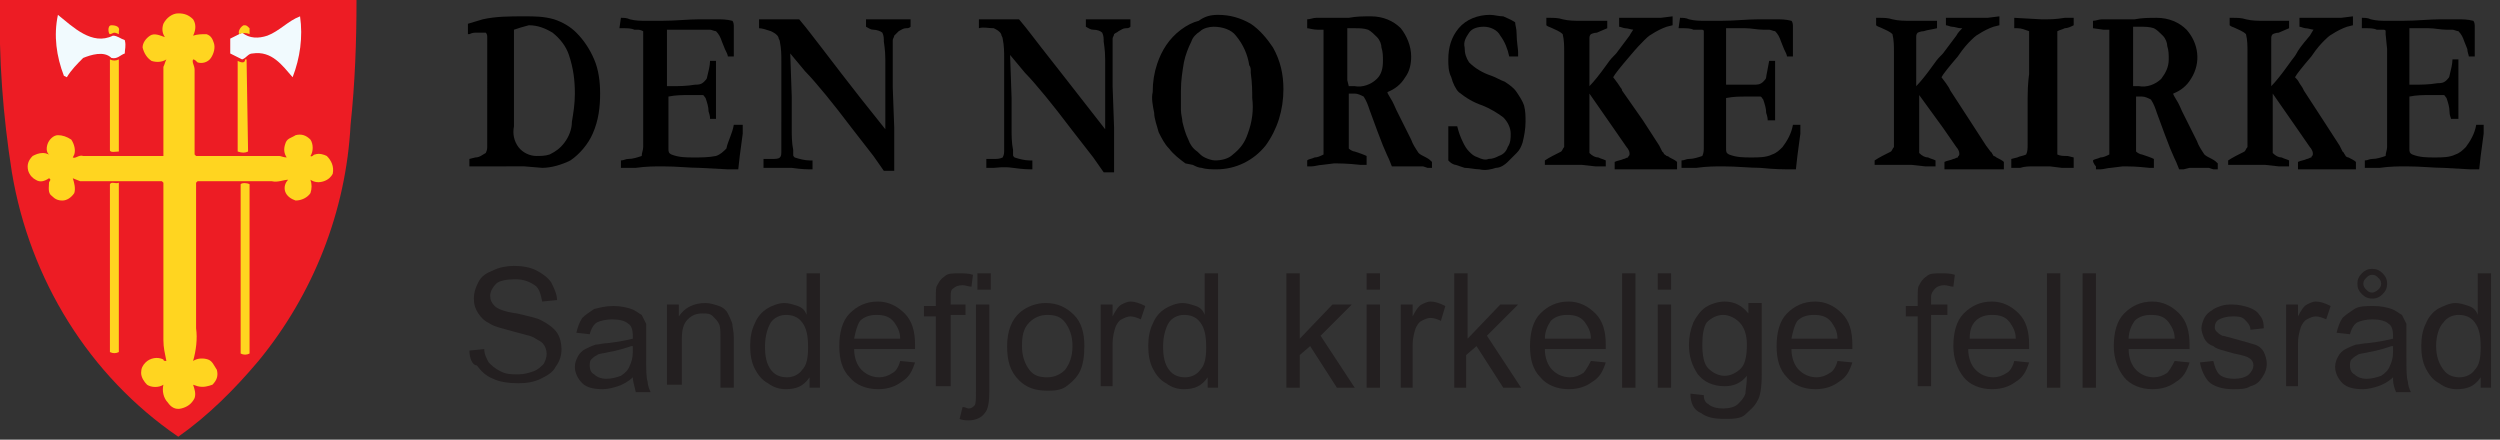 <?xml version="1.0" encoding="utf-8"?>
<!-- Generator: Adobe Illustrator 25.2.3, SVG Export Plug-In . SVG Version: 6.00 Build 0)  -->
<svg version="1.1" id="Layer_1" xmlns="http://www.w3.org/2000/svg" xmlns:xlink="http://www.w3.org/1999/xlink" x="0px" y="0px"
	 viewBox="0 0 168.3 29.6" style="enable-background:new 0 0 168.3 29.6;" xml:space="preserve">
<rect x="0" y="0" width="168.3" height="29.6" fill="#333333" stroke="none"/>
<style type="text/css">
	.st0{enable-background:new    ;}
	.st1{fill:#231F20;}
	.st2{fill:#ED1C24;}
	.st3{fill:#FFD520;}
	.st4{fill:#F1FAFE;}
</style>
<g id="Layer_3">
	<path d="M31.6,10.7l0.4-0.1c0.3,0,0.5-0.2,0.7-0.3c0.1-0.2,0.1-0.3,0.1-0.5c0-0.1,0-0.9,0-2.4V5.5V2.8V2.5c0-0.1,0-0.2-0.1-0.3
		c0,0-0.1,0-0.2,0c-0.1,0-0.2,0-0.4,0c-0.2,0-0.3,0-0.5,0.1h-0.1V1.6c0.3-0.1,0.7-0.2,1-0.3c0.9-0.2,1.8-0.2,2.8-0.2
		c0.7,0,1.3,0,2,0.2c0.6,0.2,1.1,0.5,1.5,0.9c0.5,0.5,0.9,1.1,1.2,1.8c0.3,0.7,0.4,1.5,0.4,2.3c0,0.9-0.1,1.8-0.5,2.7
		c-0.3,0.7-0.9,1.4-1.5,1.8c-0.6,0.3-1.3,0.5-1.9,0.5l-1.2-0.1h-0.4H33h-0.6h-0.5h-0.3C31.6,11.2,31.6,11,31.6,10.7z M34.6,2
		c0,0.2,0,0.3,0,0.3v1.3v1.2c0,0.4,0,0.7,0,1v2.7c-0.1,0.5,0,1,0.3,1.4c0.3,0.4,0.8,0.6,1.2,0.6c0.3,0,0.6,0,0.9-0.1
		c0.4-0.2,0.7-0.4,1-0.8c0.3-0.4,0.5-0.9,0.5-1.4c0.1-0.6,0.2-1.2,0.2-1.9c0-0.9-0.1-1.7-0.4-2.6c-0.2-0.6-0.6-1.1-1.1-1.5
		c-0.5-0.3-1-0.5-1.6-0.5C35.2,1.8,34.9,1.9,34.6,2L34.6,2z"/>
	<path d="M41.8,1.2c0.2,0,0.4,0,0.6,0.1c0.4,0.1,0.7,0.1,1.1,0.1h1.1c0.9,0,1.7-0.1,2.5-0.1h1.1c0.4,0,0.7,0,1.1,0.1
		c0.1,0.1,0.1,0.3,0.1,0.4v2h-0.2H49c0-0.1-0.1-0.3-0.2-0.5l-0.2-0.5c-0.1-0.3-0.2-0.5-0.4-0.7c-0.1,0-0.3-0.1-0.4-0.1h-0.4
		C47,2,46.6,2,46.2,2c-0.5,0-0.9,0-1.3,0c0,0.1,0,0.6,0,1.5v2.3h0.3c0.5,0,1,0,1.6-0.1c0.2,0,0.4,0,0.6-0.2c0.1-0.1,0.2-0.2,0.2-0.3
		c0.1-0.4,0.2-0.8,0.2-1.1h0.4c0,0.5,0,0.8,0,1c0,0.5,0,0.9,0,1s0,0.3,0,0.4s0,0.4,0,0.7s0,0.5,0,0.7V8h-0.4c0-0.1,0-0.2-0.1-0.5
		c0-0.3-0.1-0.6-0.2-0.9c-0.1-0.1-0.1-0.2-0.2-0.2c-0.3,0-0.6,0-0.9,0c-0.5,0-0.9,0-1.4,0.1v0.3c0,0.6,0,1.1,0,1.5V10
		c0,0.2,0,0.3,0.2,0.4c0.5,0.2,1,0.2,1.5,0.2c0.5,0,1,0,1.5-0.1c0.3-0.1,0.5-0.3,0.7-0.5C49,9.5,49.3,9,49.4,8.4c0.1,0,0.2,0,0.3,0
		H50c0,0.1,0,0.2,0,0.3V9l-0.2,1.5l-0.1,0.9H49l-1.9-0.1c-0.7,0-1.5-0.1-2.5-0.1c-0.5,0-1.1,0-1.8,0.1h-0.3h-0.7v-0.5
		c0.2,0,0.3-0.1,0.5-0.1c0.3,0,0.6-0.1,0.9-0.2c0-0.2,0.1-0.4,0.1-0.6c0-0.1,0-0.2,0-0.5V9.2V6.3V5.4V4.2V3.3v-1c0,0,0-0.1,0-0.2
		C43.1,2,43,2,42.9,2h-0.2c-0.2-0.1-0.5-0.1-0.7-0.1h-0.3L41.8,1.2z"/>
	<path d="M51.1,1.9V1.3h0.7h0.5h0.4h0.1h0.4h0.6c0.6,0.7,1.1,1.4,1.5,1.9s1.8,2.4,4.3,5.5V8.5V7.6c0-0.5,0-0.9,0-1.3s0-0.7,0-1.1
		s0-0.8,0-1.2c0-0.7-0.1-1.1-0.1-1.2c0-0.2,0-0.4-0.1-0.6C59.3,2.1,59,2,58.8,2c-0.2,0-0.3-0.1-0.5-0.2V1.3h0.2l1.2,0H61h0.3v0.5
		c-0.1,0.1-0.2,0.1-0.3,0.1c-0.2,0-0.3,0.1-0.5,0.2c-0.1,0.1-0.2,0.2-0.3,0.3c0,0.1-0.1,0.2-0.1,0.3c0,0,0,0.1,0,0.3v0.6
		c0,0.8,0,1.3,0,1.8c0,0.1,0,0.3,0,0.5l0.1,2.7v1.3v0.4v0.4c0,0.2,0,0.3,0,0.4v0.4h-0.7l-0.7-1l-1.4-1.8l-1-1.3l-0.8-1
		c-0.5-0.6-1-1.2-1.4-1.6l-1-1.2l0.1,2.9c0,0.2,0,0.4,0,0.6v0.6v1c0,0.4,0,0.9,0.1,1.4c0,0.1,0,0.2,0,0.3c0,0.1,0,0.1,0.1,0.2
		c0.3,0.1,0.7,0.2,1,0.2h0.2v0.6h-0.2c-0.1,0-0.5,0-1.2-0.1c-0.7,0-1.1,0-1.3,0h-0.4h-0.2c0-0.1,0-0.2,0-0.3v-0.3c0.1,0,0.2,0,0.3,0
		h0.2c0.3,0,0.5,0,0.6-0.1s0.1-0.2,0.1-0.5c0-0.8,0-1.3,0-1.5V8.2V5.6V4.1c0-0.4,0-0.8-0.1-1.3c0-0.1-0.1-0.2-0.1-0.3
		c-0.1-0.2-0.3-0.3-0.5-0.4C51.6,2,51.3,1.9,51.1,1.9z"/>
	<path d="M65.9,1.9V1.3h0.7h0.5h0.4h0.1h0.4h0.6c0.6,0.7,1.1,1.4,1.5,1.9s1.8,2.3,4.3,5.5V8.5V7.6c0-0.5,0-0.9,0-1.3s0-0.7,0-1.1
		s0-0.8,0-1.2c0-0.7-0.1-1.1-0.1-1.2c0-0.2,0-0.4-0.1-0.6C74.1,2.1,73.9,2,73.6,2c-0.2,0-0.3-0.1-0.5-0.2V1.3h0.2l1.2,0h1.3h0.3v0.5
		c-0.1,0.1-0.2,0.1-0.3,0.1c-0.2,0-0.3,0.1-0.5,0.2c-0.1,0.1-0.2,0.1-0.3,0.2c0,0.1-0.1,0.2-0.1,0.3c0,0,0,0.1,0,0.3s0,0.3,0,0.6
		c0,0.8,0,1.3,0,1.8c0,0.1,0,0.3,0,0.5L75,8.6c0,0.2,0,0.3,0,0.4v1v0.4v0.4c0,0.2,0,0.3,0,0.4v0.4h-0.7l-0.7-1l-1.4-1.8l-1-1.3
		l-0.8-1c-0.5-0.6-1-1.2-1.4-1.6l-1-1.2l0.1,2.9v1.1v1c0,0.4,0,0.9,0.1,1.4c0,0.1,0,0.2,0,0.3c0,0.1,0,0.1,0.1,0.2
		c0.3,0.1,0.7,0.2,1,0.2h0.2v0.6h-0.1c-0.1,0-0.5,0-1.2-0.1s-1.1,0-1.3,0h-0.3h-0.2c0-0.1,0-0.2,0-0.3v-0.3c0.1,0,0.2,0,0.3,0h0.2
		c0.2,0,0.4,0,0.6-0.1c0.1-0.2,0.1-0.3,0.1-0.5c0-0.8,0-1.3,0-1.5v-3V3.9c0-0.4,0-0.8-0.1-1.3c0-0.1-0.1-0.2-0.1-0.3
		c-0.1-0.2-0.3-0.3-0.5-0.4C66.5,1.9,66.2,1.8,65.9,1.9z"/>
	<path d="M77.6,6.2c0-0.7,0.1-1.3,0.3-1.9c0.3-0.9,0.8-1.7,1.6-2.3c0.4-0.3,0.8-0.5,1.2-0.6C81.1,1.1,81.5,1,82,1
		c0.8,0,1.5,0.2,2.2,0.6c0.6,0.4,1.1,1,1.5,1.6c0.5,0.9,0.7,1.8,0.7,2.8c0,1.4-0.4,2.7-1.2,3.8c-0.8,1-2,1.6-3.3,1.6
		c-0.3,0-0.7,0-1-0.1c-0.2,0-0.4-0.1-0.6-0.2L79.8,11c-0.4-0.3-0.8-0.6-1.1-1c-0.3-0.3-0.5-0.7-0.7-1.1c-0.1-0.4-0.3-0.9-0.3-1.3
		C77.6,7.1,77.5,6.6,77.6,6.2z M81.7,1.8c-0.3,0-0.7,0.1-0.9,0.3c-0.3,0.2-0.5,0.4-0.6,0.7c-0.2,0.4-0.4,0.9-0.5,1.4
		c-0.1,0.6-0.2,1.2-0.2,1.9c0,0.4,0,0.8,0,1s0,0.2,0,0.3c0,0.3,0.1,0.6,0.1,0.8c0.1,0.4,0.2,0.8,0.4,1.2c0.1,0.3,0.3,0.6,0.6,0.8
		c0.2,0.2,0.3,0.3,0.5,0.4c0.2,0.1,0.5,0.2,0.7,0.2c0.4,0,0.9-0.1,1.2-0.4c0.5-0.4,0.8-0.8,1-1.4c0.3-0.8,0.4-1.6,0.3-2.4
		c0-0.4,0-1-0.1-1.7V4.7c0,0,0-0.2-0.1-0.3c-0.1-0.7-0.4-1.4-0.9-2C82.9,2,82.3,1.8,81.7,1.8z"/>
	<path d="M88,10.8c0.1-0.1,0.3-0.1,0.5-0.2c0.2,0,0.4-0.1,0.6-0.2c0-0.1,0-0.2,0-0.2c0-0.1,0-0.3,0-0.8V7.8V6.9V6.1V5.7
		c0-0.6,0-1.1,0-1.6c0-1.1,0-1.8,0-2.1L88.7,2c-0.3,0-0.6-0.1-0.7-0.1V1.4V1.3c0.2,0,0.4-0.1,0.6-0.1h0.6h0.5H90l0.8,0
		c0.5-0.1,1-0.1,1.5-0.1c0.8,0,1.5,0.3,2,0.8C94.7,2.4,95,3.1,95,3.8c0,0.5-0.1,1-0.4,1.4c-0.3,0.5-0.7,0.8-1.2,1
		c0,0.1,0.1,0.2,0.2,0.4c0.2,0.3,0.3,0.6,0.4,0.8l1,2c0.1,0.3,0.3,0.6,0.5,0.9c0.1,0.1,0.3,0.2,0.5,0.3c0.2,0.1,0.3,0.2,0.4,0.3
		c0,0.1,0,0.2,0,0.2c0,0.1,0,0.1,0,0.2h-0.3l-0.3-0.1h-0.3c-0.2,0-0.3,0-0.5,0h-0.6H94h-0.3l-0.2-0.5c-0.2-0.4-0.3-0.7-0.4-0.9
		c-0.2-0.5-0.5-1.3-0.9-2.4c-0.1-0.3-0.2-0.6-0.4-0.9c-0.2-0.1-0.4-0.2-0.6-0.2h-0.4c0,0.2,0,0.4,0,0.5v1.7v1.5
		c0.1,0.1,0.3,0.2,0.4,0.2c0.3,0.1,0.6,0.2,0.8,0.3c0,0.3,0,0.4,0,0.6h-0.2h-0.2c-0.9-0.1-1.5-0.1-1.6-0.1h-0.2l-0.8,0.1
		c-0.2,0-0.5,0.1-0.7,0.1H88c0-0.1,0-0.2,0-0.2S88,11,88,10.8z M90.8,5.8h0.4c0.5,0.1,1.1-0.1,1.5-0.5C93,5,93.1,4.6,93.1,4.1
		c0-0.3,0-0.6-0.1-0.9c0-0.2-0.1-0.5-0.3-0.7c-0.2-0.2-0.4-0.4-0.6-0.5c-0.3-0.1-0.6-0.1-0.9-0.1c-0.2,0-0.3,0-0.5,0v1.2v0.6v0.8
		c0,0.2,0,0.6,0,0.9L90.8,5.8z"/>
	<path d="M102,1.5c0,0.2,0.1,0.4,0.1,0.8c0,0.5,0.1,1,0.1,1.2c0,0.1,0,0.2,0,0.3h-0.1h-0.4h-0.1c-0.1-0.5-0.3-1-0.6-1.4
		c-0.2-0.4-0.7-0.6-1.1-0.6c-0.4,0-0.8,0.1-1,0.4c-0.2,0.3-0.4,0.6-0.3,1c0,0.4,0.1,0.7,0.3,1c0.4,0.4,0.9,0.7,1.5,0.9
		c0.3,0.1,0.6,0.3,0.9,0.4c0.3,0.2,0.6,0.4,0.8,0.7c0.2,0.3,0.4,0.6,0.5,0.9c0.1,0.4,0.1,0.7,0.1,1.1c0,0.5-0.1,1-0.2,1.4
		c-0.1,0.3-0.2,0.5-0.4,0.7c-0.2,0.2-0.4,0.4-0.6,0.6c-0.2,0.2-0.5,0.4-0.8,0.4c-0.3,0.1-0.7,0.2-1.1,0.1c-0.3,0-0.7-0.1-1-0.1
		L98,11.1c-0.1,0-0.3-0.1-0.4-0.2c0,0-0.1-0.1-0.1-0.1v-0.1c0-0.1,0-0.4,0-1.1c0-0.3,0-0.6,0-0.7V8.5h0.6c0.1,0.4,0.2,0.7,0.4,1.1
		c0.1,0.2,0.2,0.4,0.4,0.6c0.2,0.2,0.3,0.3,0.6,0.4c0.2,0.1,0.5,0.2,0.7,0.1c0.3,0,0.5-0.1,0.7-0.2c0.3-0.1,0.5-0.3,0.6-0.6
		c0.2-0.3,0.2-0.6,0.2-0.9c0-0.4-0.2-0.8-0.5-1.1c-0.4-0.3-0.9-0.6-1.4-0.8c-0.6-0.2-1.1-0.5-1.6-0.9C98,6,97.8,5.6,97.7,5.2
		c-0.2-0.4-0.2-0.8-0.2-1.2c0-0.8,0.2-1.5,0.7-2.1c0.5-0.6,1.3-0.9,2.1-0.9c0.3,0,0.6,0.1,0.9,0.1C101.4,1.2,101.7,1.3,102,1.5z"/>
	<path d="M104,10.8c0.3-0.2,0.7-0.4,1.1-0.6c0.1-0.1,0.1-0.2,0.2-0.3c0-0.4,0-0.8,0-1.2c0-0.1,0-0.3,0-0.6V4.6c0-0.1,0-0.2,0-0.3
		V3.9V3.8c0-0.1,0-0.2,0-0.3c0-0.4,0-0.8-0.1-1.2c-0.2-0.2-0.5-0.3-0.7-0.4c-0.2-0.1-0.3-0.1-0.4-0.2V1.2h0.2c0.3,0,0.6,0,0.9,0.1
		c0.4,0.1,0.8,0.1,1.2,0.1h0.6c0.2,0,0.5,0,0.7,0h0.3h0.2c0,0.1,0,0.1,0,0.2c0,0.1,0,0.2,0,0.3c-0.2,0.1-0.5,0.2-0.7,0.3
		c-0.2,0-0.4,0.1-0.4,0.1c-0.1,0.1-0.1,0.2-0.1,0.3V3c0,0.1,0,0.2,0,0.4s0,0.5,0,0.6s0,0.2,0,0.5v1.2c0,0,0,0.1,0,0.1
		c0.3-0.3,0.7-0.8,1.2-1.5c0.2-0.3,0.4-0.5,0.6-0.7l0.9-1.2c0.1-0.2,0.2-0.3,0.3-0.5V2c-0.2,0-0.4-0.1-0.6-0.1
		c-0.1,0-0.3-0.1-0.4-0.1c0-0.1,0-0.2,0-0.5V1.2h0.3c0.2,0,0.3,0,0.5,0h0.5h1.5l0.8-0.1v0.6l-0.4,0.1c-0.3,0.1-0.7,0.3-1,0.5
		c-0.2,0.1-0.4,0.3-0.5,0.4c-0.2,0.2-0.5,0.5-1,1.1c-0.6,0.7-1,1.2-1.1,1.4l0.3,0.4l0.2,0.3c0,0,0.1,0.1,0.1,0.2l1.4,2l1.1,1.7
		l0.2,0.4l0.1,0.1c0,0.1,0.1,0.1,0.2,0.2c0.1,0,0.2,0.1,0.2,0.1c0.2,0.1,0.4,0.2,0.5,0.3c0,0.1,0,0.1,0,0.2c0,0.1,0,0.2,0,0.3h-0.7
		c-0.1,0-0.2,0-0.4,0H111h-1h-0.7h-0.4h-0.2c0-0.1,0-0.1,0-0.2c0-0.1,0-0.1,0-0.3c0.2-0.1,0.4-0.1,0.6-0.2c0.1,0,0.2-0.1,0.3-0.1
		c0-0.1,0.1-0.1,0.1-0.2c0,0,0-0.1,0-0.1c0-0.1-0.1-0.3-0.2-0.4l-0.9-1.3L107,6.3c0,0.2,0,0.5,0,0.7c0,0.3,0,0.6,0,0.8
		c0,0,0,0.4,0,1v0.7v0.8c0.2,0.2,0.4,0.3,0.6,0.3c0.2,0.1,0.3,0.1,0.5,0.2c0,0.1,0,0.2,0,0.2c0,0.1,0,0.1,0,0.2c-0.1,0-0.3,0-0.4,0
		h-0.3l-0.9-0.1h-0.3h-0.4h-1.1H104L104,10.8z"/>
	<path d="M113.1,1.2c0.2,0,0.4,0,0.6,0.1c0.4,0.1,0.7,0.1,1.1,0.1h1.1c0.9,0,1.7-0.1,2.5-0.1h1.1c0.4,0,0.7,0,1.1,0.1
		c0.1,0.1,0.1,0.3,0.1,0.4v2h-0.2h-0.2c0-0.1-0.1-0.3-0.2-0.5l-0.2-0.5c-0.1-0.3-0.2-0.5-0.4-0.7c-0.1,0-0.3-0.1-0.4-0.1h-0.4
		c-0.4,0-0.8-0.1-1.2-0.1c-0.5,0-0.9,0-1.3,0c0,0.1,0,0.6,0,1.5v2.3h0.3c0.5,0,1.1,0,1.6,0c0.2,0,0.4,0,0.6-0.2
		c0.1-0.1,0.2-0.2,0.2-0.3c0-0.1,0.1-0.5,0.2-1.1h0.4c0,0.5,0,0.8,0,1c0,0.5,0,0.9,0,1v0.4c0,0.1,0,0.4,0,0.7s0,0.5,0,0.7v0.2H119
		c0-0.1,0-0.2-0.1-0.5c0-0.3-0.1-0.6-0.2-0.9c-0.1-0.1-0.1-0.2-0.2-0.2c-0.3,0-0.6,0-0.9,0c-0.5,0-0.9,0-1.4,0.1v0.3
		c0,0.6,0,1.1,0,1.5V10c0,0.2,0,0.3,0.2,0.4c0.5,0.2,1,0.2,1.5,0.2c0.5,0,1,0,1.4-0.2c0.3-0.1,0.5-0.3,0.7-0.5
		c0.3-0.4,0.6-0.9,0.7-1.5c0.1,0,0.2,0,0.3,0h0.2c0,0.1,0,0.2,0,0.3V9l-0.2,1.5l-0.1,0.9h-0.6c-0.2,0-0.8,0-1.8-0.1
		c-0.7,0-1.6-0.1-2.5-0.1c-0.5,0-1.1,0-1.8,0.1h-0.2h-0.8v-0.5c0.2,0,0.3-0.1,0.5-0.1c0.3,0,0.6-0.1,0.9-0.2
		c0.1-0.2,0.1-0.4,0.1-0.6c0-0.1,0-0.2,0-0.5V9.2V6.3V5.4V4.2V3.3v-1c0,0,0-0.1,0-0.2c0-0.1-0.1-0.1-0.2-0.1L114,2
		c-0.2-0.1-0.5-0.1-0.7-0.1h-0.3L113.1,1.2z"/>
	<path d="M126.2,10.8c0.3-0.2,0.7-0.4,1.1-0.6c0.1-0.1,0.1-0.2,0.2-0.3c0-0.1,0-0.5,0-1.2c0-0.1,0-0.3,0-0.6V4.6c0-0.1,0-0.2,0-0.3
		V3.9V3.8c0-0.1,0-0.2,0-0.3c0-0.4,0-0.8-0.1-1.2c-0.2-0.2-0.5-0.3-0.7-0.4c-0.2-0.1-0.3-0.1-0.4-0.2V1.2h0.2c0.3,0,0.6,0,0.9,0.1
		c0.4,0.1,0.8,0.1,1.2,0.1h0.6c0.2,0,0.5,0,0.7,0h0.3h0.2c0,0.1,0,0.1,0,0.2c0,0.1,0,0.2,0,0.3C130,2,129.8,2,129.5,2.1
		c-0.2,0-0.4,0.1-0.4,0.1c-0.1,0.1-0.1,0.2-0.1,0.3V3c0,0.1,0,0.2,0,0.4s0,0.5,0,0.6s0,0.2,0,0.5v1.2c0,0,0,0.1,0,0.1
		c0.3-0.3,0.7-0.8,1.2-1.5c0.2-0.3,0.4-0.5,0.6-0.7l0.9-1.2c0.1-0.2,0.3-0.4,0.4-0.5h-0.1c-0.2,0-0.4-0.1-0.6-0.1
		c-0.1,0-0.3-0.1-0.4-0.1c0-0.1,0-0.3,0-0.5V1.2h0.3c0.2,0,0.3,0,0.5,0h0.5h1.5l0.8-0.1v0.6l-0.4,0.1c-0.3,0.1-0.7,0.3-1,0.5
		c-0.2,0.1-0.4,0.3-0.5,0.4c-0.2,0.2-0.5,0.5-0.9,1.1c-0.6,0.7-1,1.2-1.1,1.4l0.3,0.4l0.2,0.3l0.1,0.2l1.3,2l1.1,1.7l0.3,0.4
		l0.1,0.1c0,0.1,0.1,0.1,0.1,0.2c0.1,0,0.2,0.1,0.2,0.1c0.2,0.1,0.4,0.2,0.5,0.3c0,0.1,0,0.1,0,0.2c0,0.1,0,0.2,0,0.3h-0.7
		c-0.1,0-0.3,0-0.4,0h-0.6h-1h-0.7H131h-0.1c0-0.1,0-0.1,0-0.2c0-0.1,0-0.1,0-0.3c0.2-0.1,0.4-0.1,0.6-0.2c0.1,0,0.2-0.1,0.3-0.1
		c0-0.1,0.1-0.1,0.1-0.2c0,0,0-0.1,0-0.1c0-0.1-0.1-0.3-0.2-0.4l-0.9-1.3l-1.6-2.2c0,0.2,0,0.4,0,0.6c0,0.3,0,0.6,0,0.8
		c0,0,0,0.4,0,1v0.7v0.8c0.2,0.2,0.4,0.3,0.6,0.3c0.2,0.1,0.3,0.1,0.5,0.2c0,0.1,0,0.2,0,0.2s0,0.1,0,0.2c-0.1,0-0.3,0-0.4,0h-0.3
		l-0.9-0.1h-0.4h-0.4h-1.1h-0.6L126.2,10.8z"/>
	<path d="M135.4,11.3v-0.6l0.4-0.1c0.2-0.1,0.4-0.1,0.6-0.2c0.1-0.2,0.1-0.4,0.1-0.7V6.6c0-1,0.1-1.6,0.1-1.6V4V3.6V2.7V2.3
		c0-0.1,0-0.2,0-0.2c-0.3-0.1-0.5-0.2-0.8-0.2h-0.2V1.2l1.8,0.1h0.4c0.2,0,0.6,0,1.2-0.1l0.6,0c0,0.1,0,0.2,0,0.2c0,0.1,0,0.2,0,0.3
		c-0.2,0.1-0.4,0.2-0.6,0.2c-0.2,0.1-0.3,0.1-0.5,0.2c0,0.2,0,0.4,0,0.6c0,0.2,0,0.4,0,0.5c0,0.9,0,1.6,0,2v2.1v1v1.6v0.3
		c0,0.1,0,0.1,0,0.2c0.2,0.1,0.4,0.1,0.7,0.1l0.4,0.1c0,0.2,0,0.3,0,0.4v0.3H139h-0.2l-0.8-0.1h-1.1c-0.3,0-0.6,0-0.9,0.1
		L135.4,11.3z"/>
	<path d="M140.9,10.8c0.1-0.1,0.3-0.1,0.5-0.2c0.2,0,0.4-0.1,0.6-0.2c0-0.1,0-0.2,0-0.2c0-0.1,0-0.3,0-0.8V7.8V6.9V5.7
		c0-0.6,0-1.1,0-1.6c0-1.1,0-1.8,0-2.1L141.6,2l-0.7-0.1V1.4V1.4c0.2,0,0.4-0.1,0.6-0.1h0.6h0.5h0.3l0.8,0c0.5-0.1,1-0.1,1.5-0.1
		c0.8,0,1.5,0.3,2,0.8c0.8,0.9,1,2.2,0.3,3.3c-0.3,0.5-0.7,0.8-1.2,1c0,0.1,0.1,0.2,0.2,0.4c0.2,0.3,0.3,0.6,0.4,0.8l1,2
		c0.1,0.3,0.3,0.6,0.5,0.9c0.1,0.1,0.3,0.2,0.5,0.3c0.2,0.1,0.3,0.2,0.4,0.3c0,0.1,0,0.2,0,0.2v0.2H149l-0.3-0.1h-0.2
		c-0.2,0-0.3,0-0.5,0h-0.6l-0.4,0.1h-0.3l-0.2-0.5c-0.2-0.4-0.3-0.7-0.4-0.9c-0.2-0.5-0.5-1.3-0.9-2.4c-0.1-0.3-0.2-0.6-0.4-0.9
		c-0.2-0.1-0.4-0.2-0.6-0.2h-0.4c0,0.2,0,0.3,0,0.5v1.7v1.5c0.1,0.1,0.3,0.2,0.4,0.2c0.3,0.1,0.6,0.2,0.8,0.3c0,0.2,0,0.4,0,0.6
		h-0.1h-0.2c-0.9-0.1-1.4-0.1-1.6-0.1h-0.2l-0.8,0.1c-0.2,0-0.5,0.1-0.7,0.1h-0.3c0-0.1,0-0.2,0-0.2S140.9,11,140.9,10.8z
		 M143.6,5.8h0.4c0.5,0.1,1.1-0.1,1.5-0.5c0.3-0.4,0.5-0.8,0.5-1.3c0-0.3,0-0.6-0.1-0.9c0-0.2-0.1-0.5-0.3-0.7
		c-0.2-0.2-0.4-0.4-0.6-0.5c-0.3-0.1-0.6-0.1-0.9-0.1c-0.2,0-0.3,0-0.5,0v2.8c0,0.2,0,0.6,0,0.9L143.6,5.8z"/>
	<path d="M150,10.8c0.3-0.2,0.7-0.4,1.1-0.6c0.1-0.1,0.1-0.2,0.2-0.3c0-0.4,0-0.8,0-1.2c0-0.1,0-0.3,0-0.6V4.6c0-0.1,0-0.2,0-0.3
		V3.9V3.8c0-0.1,0-0.2,0-0.3c0-0.4,0-0.8-0.1-1.2c-0.2-0.2-0.5-0.3-0.7-0.4c-0.2-0.1-0.3-0.1-0.4-0.2V1.2h0.2c0.3,0,0.6,0,0.9,0.1
		c0.4,0.1,0.8,0.1,1.2,0.1h0.6c0.2,0,0.5,0,0.7,0h0.2h0.2c0,0.1,0,0.1,0,0.2c0,0.1,0,0.2,0,0.3c-0.2,0.1-0.5,0.2-0.7,0.3
		c-0.2,0-0.4,0.1-0.4,0.1c-0.1,0.1-0.1,0.2-0.1,0.3V3c0,0.1,0,0.2,0,0.4s0,0.5,0,0.6s0,0.2,0,0.5v1.3c0.3-0.3,0.7-0.8,1.2-1.5
		c0.2-0.3,0.4-0.5,0.5-0.7s0.3-0.5,0.9-1.2l0.3-0.5V2c-0.2,0-0.4-0.1-0.6-0.1c-0.1,0-0.3-0.1-0.4-0.1c0-0.1,0-0.2,0-0.5V1.2h0.3
		c0.2,0,0.3,0,0.5,0h0.5h1.5l0.8-0.1v0.6l-0.4,0.1c-0.3,0.1-0.7,0.3-1,0.5c-0.2,0.1-0.4,0.3-0.5,0.4c-0.2,0.2-0.5,0.5-0.9,1.1
		c-0.6,0.7-1,1.2-1.1,1.4c0.1,0.1,0.2,0.2,0.3,0.4l0.2,0.3l0.1,0.2l1.3,2l1.1,1.7l0.2,0.4l0.1,0.1c0,0.1,0.1,0.1,0.1,0.2
		c0.1,0.1,0.2,0.1,0.2,0.1c0.2,0.1,0.4,0.2,0.5,0.3c0,0.1,0,0.1,0,0.2c0,0.1,0,0.2,0,0.3h-0.7c-0.1,0-0.2,0-0.4,0h-0.6h-1h-0.7h-0.4
		h-0.1c0-0.1,0-0.1,0-0.2c0-0.1,0-0.2,0-0.3c0.2-0.1,0.4-0.1,0.6-0.2c0.1,0,0.2-0.1,0.3-0.1c0-0.1,0.1-0.1,0.1-0.2c0,0,0-0.1,0-0.1
		c0-0.1-0.1-0.3-0.2-0.4l-0.9-1.3L153,6.3c0,0.2,0,0.5,0,0.7c0,0.3,0,0.6,0,0.8c0,0,0,0.4,0,1v0.7v0.8c0.2,0.2,0.4,0.3,0.6,0.3
		c0.2,0.1,0.3,0.1,0.5,0.2c0,0.1,0,0.2,0,0.2c0,0.1,0,0.1,0,0.2c-0.1,0-0.3,0-0.4,0h-0.3l-0.9-0.1h-0.4h-0.4h-1.1H150L150,10.8z"/>
	<path d="M159,1.2c0.2,0,0.4,0,0.6,0.1c0.4,0.1,0.7,0.1,1.1,0.1h1.1c0.9,0,1.7-0.1,2.5-0.1h1.1c0.4,0,0.7,0,1.1,0.1
		c0.1,0.1,0.1,0.3,0.1,0.4v2h-0.2h-0.2c0-0.1-0.1-0.3-0.1-0.5l-0.2-0.5c-0.1-0.3-0.2-0.5-0.4-0.7c-0.1,0-0.3-0.1-0.4-0.1h-0.4
		c-0.4,0-0.8-0.1-1.2-0.1c-0.5,0-0.9,0-1.3,0c0,0.1,0,0.6,0,1.5v2.3h0.3c0.5,0,1,0,1.6-0.1c0.2,0,0.4,0,0.6-0.2
		c0.1-0.1,0.2-0.2,0.2-0.3c0.1-0.4,0.2-0.8,0.2-1.1h0.4c0,0.5,0,0.8,0,1c0,0.5,0,0.9,0,1s0,0.3,0,0.4s0,0.4,0,0.7s0,0.5,0,0.7V8H165
		c0-0.1-0.1-0.2-0.1-0.5c0-0.3-0.1-0.6-0.2-0.9c-0.1-0.1-0.1-0.2-0.2-0.2c-0.3,0-0.6,0-0.9,0c-0.5,0-0.9,0-1.4,0.1v0.3
		c0,0.6,0,1.1,0,1.5V10c0,0.2,0,0.3,0.2,0.4c0.5,0.2,1,0.2,1.5,0.2c0.5,0,1,0,1.4-0.2c0.3-0.1,0.5-0.3,0.7-0.5
		c0.3-0.4,0.6-0.9,0.7-1.5c0.1,0,0.2,0,0.3,0h0.2c0,0.1,0,0.2,0,0.3V9l-0.2,1.5l-0.1,0.9h-0.6l-1.8-0.1c-0.7,0-1.5-0.1-2.5-0.1
		c-0.5,0-1.1,0-1.8,0.1h-0.3h-0.7v-0.5c0.2,0,0.3-0.1,0.5-0.1c0.3,0,0.6-0.1,0.9-0.2c0-0.2,0.1-0.4,0.1-0.6c0-0.1,0-0.2,0-0.5V9.2
		V6.3V5.4V4.2V3.3l-0.1-1c0-0.1,0-0.1,0-0.2c0-0.1-0.1-0.1-0.2-0.1L160,2c-0.2-0.1-0.5-0.1-0.7-0.1h-0.3L159,1.2z"/>
	<g class="st0">
		<path class="st1" d="M31.6,23.6l1-0.1c0,0.4,0.2,0.7,0.3,0.9c0.2,0.2,0.4,0.4,0.8,0.6s0.7,0.2,1.2,0.2c0.4,0,0.7-0.1,1-0.2
			c0.3-0.1,0.5-0.3,0.7-0.5c0.1-0.2,0.2-0.4,0.2-0.7c0-0.2-0.1-0.5-0.2-0.6c-0.1-0.2-0.4-0.3-0.7-0.5c-0.2-0.1-0.7-0.2-1.4-0.4
			c-0.7-0.2-1.2-0.3-1.5-0.5c-0.4-0.2-0.6-0.4-0.8-0.7c-0.2-0.3-0.3-0.6-0.3-1c0-0.4,0.1-0.7,0.3-1.1s0.5-0.6,1-0.8
			c0.4-0.2,0.9-0.3,1.4-0.3c0.6,0,1.1,0.1,1.5,0.3c0.4,0.2,0.8,0.5,1,0.8c0.2,0.4,0.4,0.8,0.4,1.2l-1,0.1c-0.1-0.5-0.2-0.9-0.5-1.1
			c-0.3-0.2-0.7-0.4-1.3-0.4c-0.6,0-1.1,0.1-1.3,0.3s-0.4,0.5-0.4,0.8c0,0.3,0.1,0.5,0.3,0.7c0.2,0.2,0.7,0.4,1.5,0.5
			c0.8,0.2,1.4,0.3,1.7,0.5c0.4,0.2,0.8,0.5,1,0.8c0.2,0.3,0.3,0.7,0.3,1.1c0,0.4-0.1,0.8-0.4,1.2c-0.2,0.4-0.6,0.6-1,0.8
			s-0.9,0.3-1.5,0.3c-0.7,0-1.3-0.1-1.7-0.3c-0.5-0.2-0.8-0.5-1.1-0.9C31.8,24.6,31.6,24.1,31.6,23.6z"/>
		<path class="st1" d="M42.6,25.4c-0.3,0.3-0.7,0.5-1,0.6c-0.3,0.1-0.7,0.2-1,0.2c-0.6,0-1.1-0.1-1.4-0.4c-0.3-0.3-0.5-0.7-0.5-1.1
			c0-0.3,0.1-0.5,0.2-0.7c0.1-0.2,0.3-0.4,0.5-0.5c0.2-0.1,0.4-0.2,0.7-0.3c0.2,0,0.5-0.1,0.8-0.1c0.8-0.1,1.3-0.2,1.7-0.3
			c0-0.1,0-0.2,0-0.2c0-0.4-0.1-0.7-0.3-0.8c-0.2-0.2-0.6-0.3-1.1-0.3c-0.4,0-0.8,0.1-1,0.2s-0.4,0.4-0.5,0.8l-0.9-0.1
			c0.1-0.4,0.2-0.7,0.4-1c0.2-0.2,0.5-0.4,0.8-0.6c0.4-0.1,0.8-0.2,1.3-0.2c0.5,0,0.9,0.1,1.2,0.2c0.3,0.1,0.5,0.3,0.7,0.4
			c0.1,0.2,0.2,0.4,0.3,0.6c0,0.2,0,0.4,0,0.9v1.3c0,0.9,0,1.4,0.1,1.7c0,0.2,0.1,0.5,0.2,0.7h-1C42.7,25.9,42.6,25.7,42.6,25.4z
			 M42.5,23.3c-0.3,0.1-0.9,0.3-1.5,0.4c-0.4,0.1-0.7,0.1-0.8,0.2c-0.2,0.1-0.3,0.2-0.4,0.3c-0.1,0.1-0.1,0.3-0.1,0.4
			c0,0.3,0.1,0.5,0.3,0.6c0.2,0.2,0.5,0.3,0.8,0.3c0.4,0,0.7-0.1,1-0.2c0.3-0.2,0.5-0.4,0.6-0.7c0.1-0.2,0.2-0.5,0.2-0.9V23.3z"/>
		<path class="st1" d="M44.9,26.1v-5.6h0.8v0.8c0.4-0.6,1-0.9,1.8-0.9c0.3,0,0.6,0.1,0.9,0.2s0.5,0.3,0.6,0.5
			c0.1,0.2,0.2,0.4,0.3,0.7c0,0.2,0.1,0.5,0.1,0.9v3.4h-0.9v-3.4c0-0.4,0-0.7-0.1-0.9c-0.1-0.2-0.2-0.3-0.4-0.5s-0.4-0.2-0.7-0.2
			c-0.4,0-0.7,0.1-1,0.4c-0.3,0.3-0.4,0.7-0.4,1.4v3H44.9z"/>
		<path class="st1" d="M54.5,26.1v-0.7c-0.4,0.6-0.9,0.8-1.6,0.8c-0.4,0-0.8-0.1-1.2-0.4c-0.4-0.2-0.7-0.6-0.9-1
			c-0.2-0.4-0.3-0.9-0.3-1.5c0-0.6,0.1-1.1,0.3-1.5c0.2-0.5,0.5-0.8,0.8-1s0.8-0.4,1.2-0.4c0.3,0,0.6,0.1,0.9,0.2
			c0.3,0.1,0.5,0.3,0.6,0.6v-2.8h0.9v7.7H54.5z M51.5,23.3c0,0.7,0.1,1.2,0.4,1.6c0.3,0.4,0.7,0.5,1.1,0.5c0.4,0,0.8-0.2,1-0.5
			c0.3-0.3,0.4-0.8,0.4-1.5c0-0.8-0.1-1.3-0.4-1.7c-0.3-0.4-0.7-0.5-1.1-0.5c-0.4,0-0.8,0.2-1,0.5S51.5,22.6,51.5,23.3z"/>
		<path class="st1" d="M60.6,24.3l1,0.1c-0.2,0.6-0.4,1-0.9,1.3c-0.4,0.3-0.9,0.5-1.6,0.5c-0.8,0-1.5-0.3-1.9-0.8
			c-0.5-0.5-0.7-1.2-0.7-2.1c0-0.9,0.2-1.7,0.7-2.2c0.5-0.5,1.1-0.8,1.9-0.8c0.7,0,1.3,0.3,1.8,0.8c0.5,0.5,0.7,1.2,0.7,2.1
			c0,0.1,0,0.1,0,0.3h-4.1c0,0.6,0.2,1.1,0.5,1.4c0.3,0.3,0.7,0.5,1.2,0.5c0.3,0,0.6-0.1,0.9-0.3C60.3,25,60.5,24.7,60.6,24.3z
			 M57.5,22.8h3.1c0-0.5-0.2-0.8-0.4-1.1c-0.3-0.4-0.7-0.5-1.2-0.5c-0.4,0-0.8,0.1-1.1,0.4C57.7,21.9,57.6,22.3,57.5,22.8z"/>
		<path class="st1" d="M63,26.1v-4.8h-0.8v-0.7H63v-0.6c0-0.4,0-0.7,0.1-0.8c0.1-0.2,0.2-0.4,0.5-0.6c0.2-0.2,0.5-0.2,1-0.2
			c0.3,0,0.6,0,0.9,0.1l-0.1,0.8c-0.2,0-0.4-0.1-0.6-0.1c-0.3,0-0.5,0.1-0.6,0.2C64,19.5,64,19.7,64,20v0.5H65v0.7H64v4.8H63z"/>
		<path class="st1" d="M64.6,28.2l0.2-0.8c0.2,0,0.3,0.1,0.4,0.1c0.2,0,0.3-0.1,0.4-0.2c0.1-0.1,0.1-0.4,0.1-1v-5.8h0.9v5.9
			c0,0.7-0.1,1.2-0.3,1.4c-0.2,0.3-0.6,0.5-1.1,0.5C65.1,28.3,64.8,28.3,64.6,28.2z M65.8,19.5v-1.1h0.9v1.1H65.8z"/>
		<path class="st1" d="M67.8,23.3c0-1,0.3-1.8,0.9-2.3c0.5-0.4,1.1-0.6,1.7-0.6c0.8,0,1.4,0.3,1.9,0.8s0.7,1.2,0.7,2.1
			c0,0.7-0.1,1.3-0.3,1.7c-0.2,0.4-0.5,0.7-0.9,1s-0.9,0.3-1.3,0.3c-0.8,0-1.4-0.2-1.9-0.7C68,25,67.8,24.3,67.8,23.3z M68.8,23.3
			c0,0.7,0.2,1.2,0.5,1.6c0.3,0.4,0.7,0.5,1.2,0.5c0.5,0,0.9-0.2,1.2-0.5c0.3-0.4,0.5-0.9,0.5-1.6c0-0.7-0.2-1.2-0.5-1.6
			s-0.7-0.5-1.2-0.5c-0.5,0-0.9,0.2-1.2,0.5C68.9,22.1,68.8,22.6,68.8,23.3z"/>
		<path class="st1" d="M74.1,26.1v-5.6h0.8v0.8c0.2-0.4,0.4-0.7,0.6-0.8c0.2-0.1,0.4-0.2,0.6-0.2c0.3,0,0.6,0.1,1,0.3l-0.3,0.9
			c-0.2-0.1-0.5-0.2-0.7-0.2c-0.2,0-0.4,0.1-0.6,0.2c-0.2,0.1-0.3,0.3-0.4,0.5c-0.1,0.3-0.2,0.7-0.2,1.1v2.9H74.1z"/>
		<path class="st1" d="M81.3,26.1v-0.7c-0.4,0.6-0.9,0.8-1.6,0.8c-0.4,0-0.8-0.1-1.2-0.4c-0.4-0.2-0.7-0.6-0.9-1
			c-0.2-0.4-0.3-0.9-0.3-1.5c0-0.6,0.1-1.1,0.3-1.5c0.2-0.5,0.5-0.8,0.8-1s0.8-0.4,1.2-0.4c0.3,0,0.6,0.1,0.9,0.2
			c0.3,0.1,0.5,0.3,0.6,0.6v-2.8h0.9v7.7H81.3z M78.3,23.3c0,0.7,0.1,1.2,0.4,1.6c0.3,0.4,0.7,0.5,1.1,0.5c0.4,0,0.8-0.2,1-0.5
			c0.3-0.3,0.4-0.8,0.4-1.5c0-0.8-0.1-1.3-0.4-1.7c-0.3-0.4-0.7-0.5-1.1-0.5c-0.4,0-0.8,0.2-1,0.5S78.3,22.6,78.3,23.3z"/>
		<path class="st1" d="M86.6,26.1v-7.7h0.9v4.4l2.2-2.3H91l-2.1,2.1l2.3,3.5h-1.2l-1.8-2.8l-0.7,0.6v2.2H86.6z"/>
		<path class="st1" d="M92,19.5v-1.1h0.9v1.1H92z M92,26.1v-5.6h0.9v5.6H92z"/>
		<path class="st1" d="M94.3,26.1v-5.6h0.8v0.8c0.2-0.4,0.4-0.7,0.6-0.8c0.2-0.1,0.4-0.2,0.6-0.2c0.3,0,0.6,0.1,1,0.3L97,21.6
			c-0.2-0.1-0.5-0.2-0.7-0.2c-0.2,0-0.4,0.1-0.6,0.2c-0.2,0.1-0.3,0.3-0.4,0.5c-0.1,0.3-0.2,0.7-0.2,1.1v2.9H94.3z"/>
		<path class="st1" d="M97.9,26.1v-7.7h0.9v4.4l2.2-2.3h1.2l-2.1,2.1l2.3,3.5h-1.2l-1.8-2.8l-0.7,0.6v2.2H97.9z"/>
		<path class="st1" d="M107.1,24.3l1,0.1c-0.2,0.6-0.4,1-0.9,1.3c-0.4,0.3-0.9,0.5-1.6,0.5c-0.8,0-1.5-0.3-1.9-0.8
			c-0.5-0.5-0.7-1.2-0.7-2.1c0-0.9,0.2-1.7,0.7-2.2c0.5-0.5,1.1-0.8,1.9-0.8c0.7,0,1.3,0.3,1.8,0.8s0.7,1.2,0.7,2.1
			c0,0.1,0,0.1,0,0.3h-4.1c0,0.6,0.2,1.1,0.5,1.4c0.3,0.3,0.7,0.5,1.2,0.5c0.3,0,0.6-0.1,0.9-0.3C106.7,25,106.9,24.7,107.1,24.3z
			 M104,22.8h3.1c0-0.5-0.2-0.8-0.4-1.1c-0.3-0.4-0.7-0.5-1.2-0.5c-0.4,0-0.8,0.1-1.1,0.4C104.2,21.9,104,22.3,104,22.8z"/>
		<path class="st1" d="M109.2,26.1v-7.7h0.9v7.7H109.2z"/>
		<path class="st1" d="M111.6,19.5v-1.1h0.9v1.1H111.6z M111.6,26.1v-5.6h0.9v5.6H111.6z"/>
		<path class="st1" d="M113.8,26.5l0.9,0.1c0,0.3,0.1,0.5,0.3,0.6c0.2,0.2,0.6,0.3,1,0.3c0.4,0,0.8-0.1,1-0.3
			c0.2-0.2,0.4-0.4,0.5-0.7c0-0.2,0.1-0.6,0.1-1.2c-0.4,0.5-0.9,0.7-1.5,0.7c-0.8,0-1.4-0.3-1.8-0.8c-0.4-0.6-0.6-1.2-0.6-2
			c0-0.5,0.1-1,0.3-1.5c0.2-0.4,0.5-0.8,0.8-1s0.8-0.4,1.3-0.4c0.7,0,1.2,0.3,1.6,0.8v-0.7h0.9v4.8c0,0.9-0.1,1.5-0.3,1.8
			c-0.2,0.4-0.5,0.6-0.8,0.9s-0.9,0.3-1.4,0.3c-0.7,0-1.2-0.1-1.6-0.4C114,27.6,113.8,27.1,113.8,26.5z M114.6,23.2
			c0,0.7,0.1,1.3,0.4,1.6c0.3,0.3,0.7,0.5,1.1,0.5c0.4,0,0.8-0.2,1.1-0.5c0.3-0.3,0.4-0.9,0.4-1.6c0-0.7-0.2-1.2-0.5-1.5
			c-0.3-0.3-0.7-0.5-1.1-0.5c-0.4,0-0.8,0.2-1.1,0.5C114.7,22,114.6,22.5,114.6,23.2z"/>
		<path class="st1" d="M123.7,24.3l1,0.1c-0.2,0.6-0.4,1-0.9,1.3c-0.4,0.3-0.9,0.5-1.6,0.5c-0.8,0-1.5-0.3-1.9-0.8
			c-0.5-0.5-0.7-1.2-0.7-2.1c0-0.9,0.2-1.7,0.7-2.2c0.5-0.5,1.1-0.8,1.9-0.8c0.7,0,1.3,0.3,1.8,0.8s0.7,1.2,0.7,2.1
			c0,0.1,0,0.1,0,0.3h-4.1c0,0.6,0.2,1.1,0.5,1.4c0.3,0.3,0.7,0.5,1.2,0.5c0.3,0,0.6-0.1,0.9-0.3C123.4,25,123.6,24.7,123.7,24.3z
			 M120.6,22.8h3.1c0-0.5-0.2-0.8-0.4-1.1c-0.3-0.4-0.7-0.5-1.2-0.5c-0.4,0-0.8,0.1-1.1,0.4C120.8,21.9,120.7,22.3,120.6,22.8z"/>
		<path class="st1" d="M129.1,26.1v-4.8h-0.8v-0.7h0.8v-0.6c0-0.4,0-0.7,0.1-0.8c0.1-0.2,0.2-0.4,0.5-0.6c0.2-0.2,0.5-0.2,1-0.2
			c0.3,0,0.6,0,0.9,0.1l-0.1,0.8c-0.2,0-0.4-0.1-0.6-0.1c-0.3,0-0.5,0.1-0.6,0.2S130,19.7,130,20v0.5h1.1v0.7H130v4.8H129.1z"/>
		<path class="st1" d="M135.6,24.3l1,0.1c-0.2,0.6-0.4,1-0.9,1.3c-0.4,0.3-0.9,0.5-1.6,0.5c-0.8,0-1.5-0.3-1.9-0.8s-0.7-1.2-0.7-2.1
			c0-0.9,0.2-1.7,0.7-2.2s1.1-0.8,1.9-0.8c0.7,0,1.3,0.3,1.8,0.8c0.5,0.5,0.7,1.2,0.7,2.1c0,0.1,0,0.1,0,0.3h-4.1
			c0,0.6,0.2,1.1,0.5,1.4s0.7,0.5,1.2,0.5c0.3,0,0.6-0.1,0.9-0.3C135.3,25,135.5,24.7,135.6,24.3z M132.6,22.8h3.1
			c0-0.5-0.2-0.8-0.4-1.1c-0.3-0.4-0.7-0.5-1.2-0.5c-0.4,0-0.8,0.1-1.1,0.4C132.7,21.9,132.6,22.3,132.6,22.8z"/>
		<path class="st1" d="M137.8,26.1v-7.7h0.9v7.7H137.8z"/>
		<path class="st1" d="M140.2,26.1v-7.7h0.9v7.7H140.2z"/>
		<path class="st1" d="M146.4,24.3l1,0.1c-0.2,0.6-0.4,1-0.9,1.3c-0.4,0.3-0.9,0.5-1.6,0.5c-0.8,0-1.5-0.3-1.9-0.8s-0.7-1.2-0.7-2.1
			c0-0.9,0.2-1.7,0.7-2.2s1.1-0.8,1.9-0.8c0.7,0,1.3,0.3,1.8,0.8c0.5,0.5,0.7,1.2,0.7,2.1c0,0.1,0,0.1,0,0.3h-4.1
			c0,0.6,0.2,1.1,0.5,1.4s0.7,0.5,1.2,0.5c0.3,0,0.6-0.1,0.9-0.3C146,25,146.2,24.7,146.4,24.3z M143.3,22.8h3.1
			c0-0.5-0.2-0.8-0.4-1.1c-0.3-0.4-0.7-0.5-1.2-0.5c-0.4,0-0.8,0.1-1.1,0.4C143.5,21.9,143.3,22.3,143.3,22.8z"/>
		<path class="st1" d="M148.1,24.4l0.9-0.1c0.1,0.4,0.2,0.7,0.4,0.9c0.2,0.2,0.6,0.3,1,0.3c0.4,0,0.8-0.1,1-0.3
			c0.2-0.2,0.3-0.4,0.3-0.6c0-0.2-0.1-0.4-0.3-0.5c-0.1-0.1-0.5-0.2-1-0.3c-0.7-0.2-1.2-0.3-1.4-0.5c-0.3-0.1-0.5-0.3-0.6-0.5
			s-0.2-0.5-0.2-0.7c0-0.2,0.1-0.5,0.2-0.7s0.3-0.4,0.5-0.5c0.1-0.1,0.3-0.2,0.6-0.3c0.3-0.1,0.5-0.1,0.8-0.1c0.4,0,0.8,0.1,1.1,0.2
			c0.3,0.1,0.6,0.3,0.7,0.5c0.2,0.2,0.3,0.5,0.3,0.9l-0.9,0.1c0-0.3-0.2-0.5-0.4-0.7c-0.2-0.2-0.5-0.2-0.8-0.2
			c-0.4,0-0.7,0.1-0.9,0.2c-0.2,0.1-0.3,0.3-0.3,0.5c0,0.1,0,0.2,0.1,0.3c0.1,0.1,0.2,0.2,0.4,0.3c0.1,0,0.4,0.1,0.8,0.2
			c0.7,0.2,1.1,0.3,1.4,0.4c0.3,0.1,0.5,0.3,0.6,0.5c0.1,0.2,0.2,0.5,0.2,0.8c0,0.3-0.1,0.6-0.3,0.9c-0.2,0.3-0.4,0.5-0.8,0.6
			c-0.3,0.2-0.7,0.2-1.2,0.2c-0.7,0-1.3-0.2-1.6-0.5C148.5,25.5,148.2,25,148.1,24.4z"/>
		<path class="st1" d="M153.9,26.1v-5.6h0.8v0.8c0.2-0.4,0.4-0.7,0.6-0.8c0.2-0.1,0.4-0.2,0.6-0.2c0.3,0,0.6,0.1,1,0.3l-0.3,0.9
			c-0.2-0.1-0.5-0.2-0.7-0.2c-0.2,0-0.4,0.1-0.6,0.2c-0.2,0.1-0.3,0.3-0.4,0.5c-0.1,0.3-0.2,0.7-0.2,1.1v2.9H153.9z"/>
		<path class="st1" d="M161.1,25.4c-0.3,0.3-0.7,0.5-1,0.6c-0.3,0.1-0.7,0.2-1,0.2c-0.6,0-1.1-0.1-1.4-0.4c-0.3-0.3-0.5-0.7-0.5-1.1
			c0-0.3,0.1-0.5,0.2-0.7c0.1-0.2,0.3-0.4,0.5-0.5c0.2-0.1,0.4-0.2,0.7-0.3c0.2,0,0.5-0.1,0.8-0.1c0.8-0.1,1.3-0.2,1.7-0.3
			c0-0.1,0-0.2,0-0.2c0-0.4-0.1-0.7-0.3-0.8c-0.2-0.2-0.6-0.3-1.1-0.3c-0.4,0-0.8,0.1-1,0.2s-0.4,0.4-0.5,0.8l-0.9-0.1
			c0.1-0.4,0.2-0.7,0.4-1c0.2-0.2,0.5-0.4,0.8-0.6s0.8-0.2,1.3-0.2c0.5,0,0.9,0.1,1.2,0.2s0.5,0.3,0.7,0.4c0.1,0.2,0.2,0.4,0.3,0.6
			c0,0.2,0,0.4,0,0.9v1.3c0,0.9,0,1.4,0.1,1.7c0,0.2,0.1,0.5,0.2,0.7h-1C161.1,25.9,161.1,25.7,161.1,25.4z M161,23.3
			c-0.3,0.1-0.9,0.3-1.5,0.4c-0.4,0.1-0.7,0.1-0.8,0.2c-0.2,0.1-0.3,0.2-0.4,0.3c-0.1,0.1-0.1,0.3-0.1,0.4c0,0.3,0.1,0.5,0.3,0.6
			c0.2,0.2,0.5,0.3,0.8,0.3c0.4,0,0.7-0.1,1-0.2c0.3-0.2,0.5-0.4,0.6-0.7c0.1-0.2,0.2-0.5,0.2-0.9V23.3z M158.7,19.1
			c0-0.3,0.1-0.5,0.3-0.7c0.2-0.2,0.4-0.3,0.7-0.3c0.3,0,0.5,0.1,0.7,0.3s0.3,0.4,0.3,0.7c0,0.3-0.1,0.5-0.3,0.7
			c-0.2,0.2-0.4,0.3-0.7,0.3c-0.3,0-0.5-0.1-0.7-0.3S158.7,19.4,158.7,19.1z M159.1,19.1c0,0.2,0.1,0.3,0.2,0.4
			c0.1,0.1,0.2,0.2,0.4,0.2c0.1,0,0.3-0.1,0.4-0.2c0.1-0.1,0.2-0.2,0.2-0.4s-0.1-0.3-0.2-0.4c-0.1-0.1-0.2-0.2-0.4-0.2
			c-0.2,0-0.3,0.1-0.4,0.2C159.2,18.8,159.1,18.9,159.1,19.1z"/>
		<path class="st1" d="M167,26.1v-0.7c-0.4,0.6-0.9,0.8-1.6,0.8c-0.4,0-0.8-0.1-1.2-0.4c-0.4-0.2-0.7-0.6-0.9-1s-0.3-0.9-0.3-1.5
			c0-0.6,0.1-1.1,0.3-1.5c0.2-0.5,0.5-0.8,0.8-1c0.4-0.2,0.8-0.4,1.2-0.4c0.3,0,0.6,0.1,0.9,0.2c0.3,0.1,0.5,0.3,0.6,0.6v-2.8h0.9
			v7.7H167z M164,23.3c0,0.7,0.2,1.2,0.5,1.6c0.3,0.4,0.7,0.5,1.1,0.5c0.4,0,0.8-0.2,1-0.5c0.3-0.3,0.4-0.8,0.4-1.5
			c0-0.8-0.1-1.3-0.4-1.7c-0.3-0.4-0.7-0.5-1.1-0.5c-0.4,0-0.8,0.2-1,0.5C164.2,22,164,22.6,164,23.3z"/>
	</g>
	<path class="st2" d="M24,0c0,2.8-0.1,5.6-0.4,8.4c-0.3,5.8-2.5,11.4-6.2,15.9C15.8,26.2,14,28,12,29.4C6,25.3,2,18.8,0.8,11.6
		C0.2,7.8-0.1,3.9,0,0H24z"/>
	<path class="st3" d="M13,1.3c0.2,0.3,0.2,0.7,0,1.1c0.3-0.1,0.6-0.1,0.9-0.1c0.3,0.1,0.4,0.3,0.5,0.6c0.1,0.3,0,0.7-0.2,1
		c-0.2,0.3-0.6,0.4-0.9,0.3C13.2,4.1,13.1,4,13,4c-0.1,0.2,0.1,0.4,0.1,0.7v5.7l0.1,0.1h5.6c0.1,0,0.3,0.1,0.5,0.1
		c-0.2-0.3-0.2-0.6-0.1-0.9c0.1-0.4,0.4-0.4,0.7-0.6c0.4-0.1,0.7,0,1,0.3c0.2,0.3,0.2,0.8,0,1.1l0,0c0.1,0.1,0.2-0.1,0.3-0.1
		c0.3-0.1,0.6,0,0.8,0.1c0.3,0.3,0.5,0.7,0.4,1.2c-0.1,0.2-0.3,0.4-0.6,0.5c-0.3,0.1-0.6,0.1-0.9-0.1c0.1,0.3,0.1,0.6,0,0.9
		c-0.2,0.3-0.6,0.5-1,0.5c-0.3-0.1-0.6-0.3-0.7-0.6c-0.1-0.3,0-0.6,0.2-0.8c-0.3,0-0.7,0.2-1.1,0.1h-5l-0.1,0.1v9.8
		c0.1,0.7,0,1.5-0.2,2.2c0.3-0.2,0.7-0.2,1-0.1c0.3,0.1,0.4,0.4,0.6,0.7c0.1,0.4,0,0.7-0.3,1C14,26,13.7,26.1,13.3,26L13,25.9
		c0.1,0.3,0.2,0.6,0.1,0.9c-0.2,0.4-0.5,0.6-0.9,0.7c-0.4,0.1-0.7-0.1-0.9-0.4c-0.3-0.3-0.4-0.8-0.3-1.2c-0.3,0.2-0.8,0.2-1.1,0
		c-0.2-0.2-0.4-0.5-0.4-0.8c0-0.3,0.1-0.5,0.3-0.7c0.3-0.3,0.8-0.4,1.2-0.2c0,0.1,0.1,0.1,0.2,0.1c-0.1-0.5-0.2-0.9-0.2-1.4V12.3
		l-0.1-0.1H5.4L4.9,12c0.1,0.3,0.2,0.7,0.1,1c-0.2,0.3-0.5,0.5-0.8,0.5c-0.3,0-0.5-0.1-0.7-0.3c-0.3-0.2-0.2-0.6-0.2-0.9
		c0-0.1,0.2-0.2,0-0.3c-0.3,0.2-0.6,0.3-0.9,0.1c-0.2-0.1-0.4-0.3-0.5-0.6c-0.1-0.4,0-0.7,0.3-1c0.2-0.1,0.4-0.2,0.7-0.2
		c0.2,0,0.4,0.1,0.6,0.2C3.1,10.4,3.1,10,3.2,9.7c0.1-0.3,0.4-0.6,0.7-0.6c0.3,0,0.6,0.1,0.9,0.3c0.2,0.3,0.3,0.7,0.2,1l-0.1,0.2
		c0.2,0.1,0.4-0.2,0.7-0.1h5.4L11,10V4.5c0.1-0.2,0.1-0.3,0.2-0.5c-0.3,0.2-0.7,0.2-1,0.1C9.9,3.9,9.7,3.6,9.6,3.2
		c0-0.3,0.2-0.6,0.5-0.8c0.3-0.2,0.7,0,1,0.1c-0.2-0.3-0.2-0.6-0.1-0.9c0.2-0.4,0.6-0.7,1-0.7C12.4,0.9,12.7,1,13,1.3"/>
	<path class="st4" d="M7.6,2.4c0.3,0,0.5,0.2,0.8,0.3c0.1,0.4,0,0.6,0,0.9C8.1,3.7,7.9,4,7.5,3.9C7,3.4,6.1,3.7,5.6,3.9
		C5.2,4.3,4.8,4.7,4.5,5.2L4.3,5.1C3.8,3.8,3.6,2.4,3.9,1C4.9,1.8,6.2,3.1,7.6,2.4"/>
	<path class="st4" d="M20.2,1.1c0.2,1.4,0,2.8-0.5,4.1C19,4.4,18.3,3.4,17,3.6c-0.3,0-0.4,0.3-0.7,0.4l-0.8-0.4v-1l0.8-0.4
		c0.5,0.4,1.1,0.4,1.7,0.2C18.8,2.1,19.4,1.4,20.2,1.1"/>
	<path class="st3" d="M16.8,1.9v0.4c-0.2-0.1-0.5-0.1-0.7,0c-0.1-0.2,0.1-0.5,0.3-0.6c0,0,0.1,0,0.1,0C16.6,1.7,16.7,1.8,16.8,1.9"
		/>
	<path class="st3" d="M8,2.1c0,0.1,0,0.2,0,0.2S7.8,2.2,7.7,2.2S7.5,2.3,7.4,2.3S7.2,1.7,7.5,1.7S8.1,1.8,8,2.1"/>
	<path class="st3" d="M16.7,10.2c-0.2,0.1-0.4,0.1-0.7,0V4.1c0.2,0.1,0.5,0.2,0.5-0.1c0,0,0.1,0,0.1,0L16.7,10.2z"/>
	<path class="st3" d="M8,4v6.2c-0.2,0-0.6,0.1-0.6-0.1V4C7.6,4.1,7.8,4.1,8,4"/>
	<path class="st3" d="M8,23.7L8,23.7c-0.2,0.1-0.4,0.1-0.6,0V12.4c0.1-0.2,0.4,0,0.6-0.1v0.2L8,23.7z"/>
	<path class="st3" d="M16.8,12.4v11.4l0,0l0,0c-0.2,0.1-0.4,0.1-0.6,0V12.4C16.3,12.3,16.6,12.3,16.8,12.4"/>
</g>
</svg>
